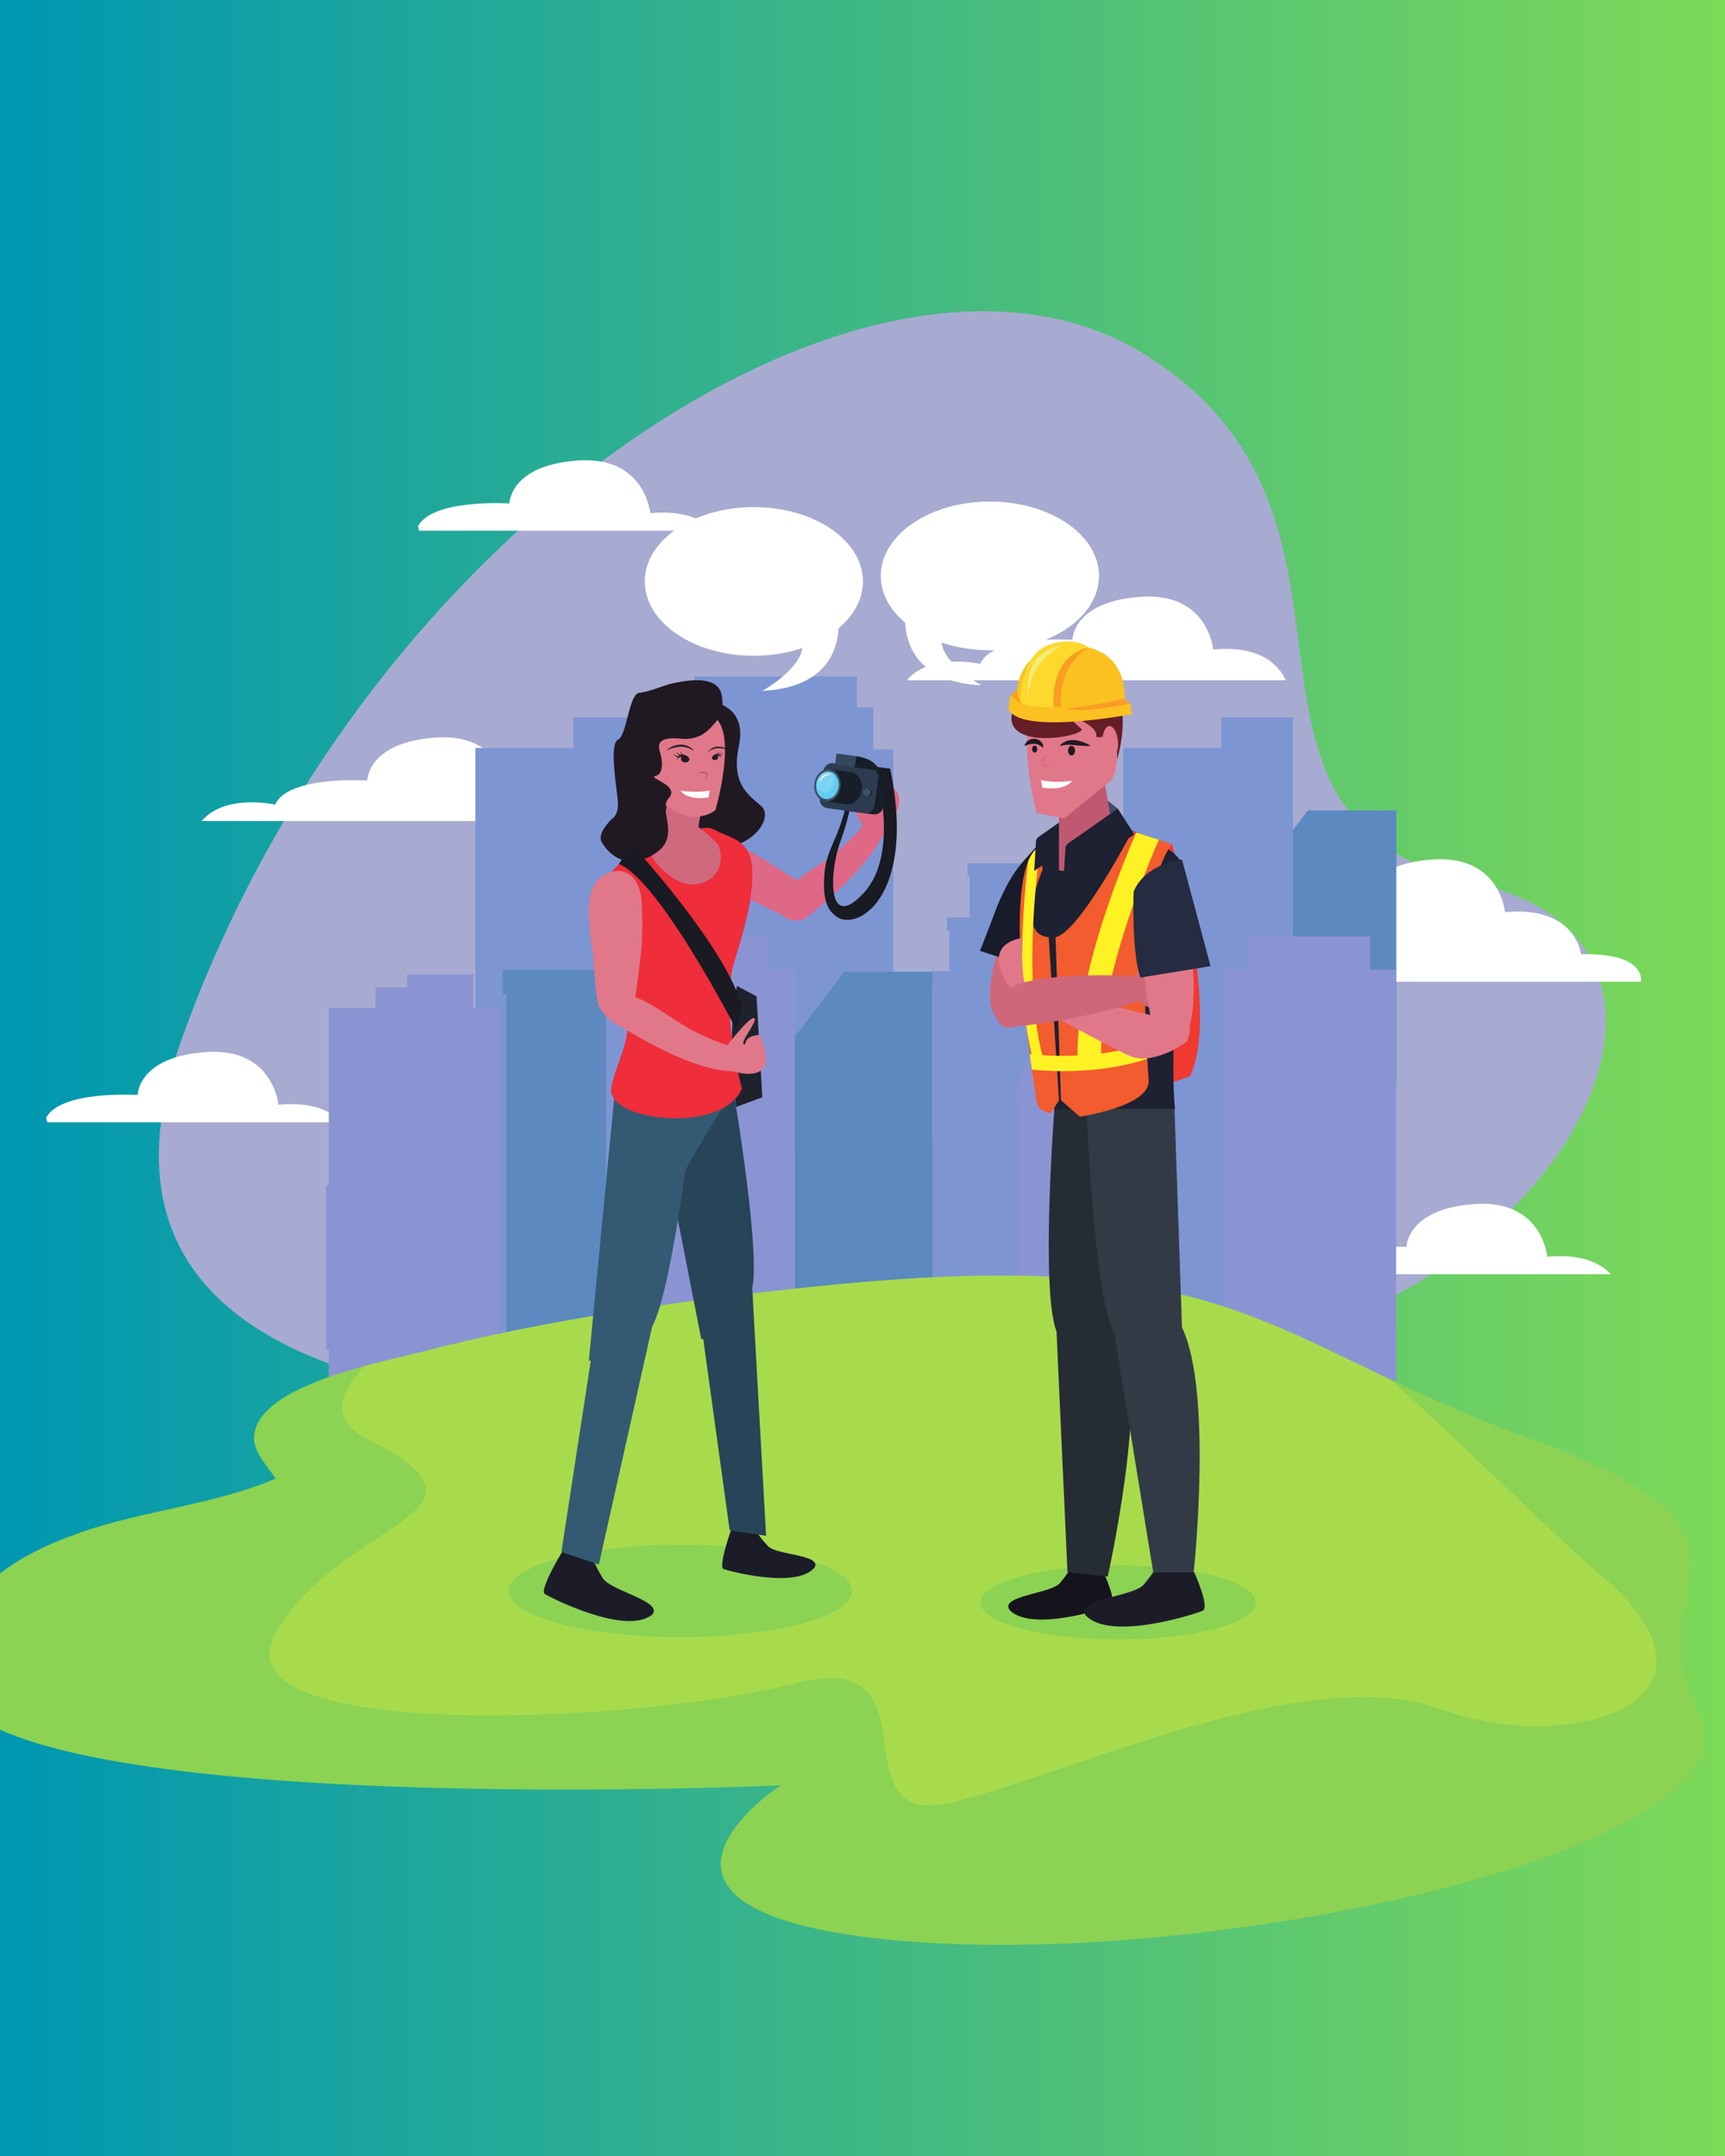 <svg xmlns="http://www.w3.org/2000/svg" preserveAspectRatio="xMidYMid meet" version="1.0" viewBox="0 0 360 450" zoomAndPan="magnify"><defs><linearGradient id="a" x1="0" x2="480" y1="0" y2="0" gradientTransform="scale(.75)" gradientUnits="userSpaceOnUse"><stop offset="0" stop-color="#0097B2" stop-opacity="1"/><stop offset=".008" stop-color="#0097B2" stop-opacity="1"/><stop offset=".016" stop-color="#0198B1" stop-opacity="1"/><stop offset=".023" stop-color="#0298B0" stop-opacity="1"/><stop offset=".031" stop-color="#0399AF" stop-opacity="1"/><stop offset=".039" stop-color="#0499AF" stop-opacity="1"/><stop offset=".047" stop-color="#059AAE" stop-opacity="1"/><stop offset=".055" stop-color="#069AAD" stop-opacity="1"/><stop offset=".063" stop-color="#079BAD" stop-opacity="1"/><stop offset=".07" stop-color="#089BAC" stop-opacity="1"/><stop offset=".078" stop-color="#099CAB" stop-opacity="1"/><stop offset=".086" stop-color="#0A9CAB" stop-opacity="1"/><stop offset=".094" stop-color="#0B9DAA" stop-opacity="1"/><stop offset=".102" stop-color="#0C9DA9" stop-opacity="1"/><stop offset=".109" stop-color="#0D9EA8" stop-opacity="1"/><stop offset=".117" stop-color="#0E9EA8" stop-opacity="1"/><stop offset=".125" stop-color="#0F9FA7" stop-opacity="1"/><stop offset=".133" stop-color="#109FA6" stop-opacity="1"/><stop offset=".141" stop-color="#11A0A6" stop-opacity="1"/><stop offset=".148" stop-color="#12A1A5" stop-opacity="1"/><stop offset=".156" stop-color="#13A1A4" stop-opacity="1"/><stop offset=".164" stop-color="#14A2A3" stop-opacity="1"/><stop offset=".172" stop-color="#15A2A3" stop-opacity="1"/><stop offset=".18" stop-color="#16A3A2" stop-opacity="1"/><stop offset=".188" stop-color="#17A3A1" stop-opacity="1"/><stop offset=".195" stop-color="#18A4A1" stop-opacity="1"/><stop offset=".203" stop-color="#19A4A0" stop-opacity="1"/><stop offset=".211" stop-color="#1AA59F" stop-opacity="1"/><stop offset=".219" stop-color="#1BA59E" stop-opacity="1"/><stop offset=".227" stop-color="#1CA69E" stop-opacity="1"/><stop offset=".234" stop-color="#1DA69D" stop-opacity="1"/><stop offset=".242" stop-color="#1EA79C" stop-opacity="1"/><stop offset=".25" stop-color="#1FA79C" stop-opacity="1"/><stop offset=".258" stop-color="#20A89B" stop-opacity="1"/><stop offset=".266" stop-color="#21A89A" stop-opacity="1"/><stop offset=".273" stop-color="#22A999" stop-opacity="1"/><stop offset=".281" stop-color="#23A999" stop-opacity="1"/><stop offset=".289" stop-color="#24AA98" stop-opacity="1"/><stop offset=".297" stop-color="#25AA97" stop-opacity="1"/><stop offset=".305" stop-color="#26AB97" stop-opacity="1"/><stop offset=".313" stop-color="#27AB96" stop-opacity="1"/><stop offset=".32" stop-color="#28AC95" stop-opacity="1"/><stop offset=".328" stop-color="#29AC94" stop-opacity="1"/><stop offset=".336" stop-color="#2AAD94" stop-opacity="1"/><stop offset=".344" stop-color="#2BAD93" stop-opacity="1"/><stop offset=".352" stop-color="#2CAE92" stop-opacity="1"/><stop offset=".359" stop-color="#2DAE92" stop-opacity="1"/><stop offset=".367" stop-color="#2EAF91" stop-opacity="1"/><stop offset=".375" stop-color="#2FAF90" stop-opacity="1"/><stop offset=".383" stop-color="#30B08F" stop-opacity="1"/><stop offset=".391" stop-color="#31B08F" stop-opacity="1"/><stop offset=".398" stop-color="#32B18E" stop-opacity="1"/><stop offset=".406" stop-color="#33B28D" stop-opacity="1"/><stop offset=".414" stop-color="#34B28D" stop-opacity="1"/><stop offset=".422" stop-color="#35B38C" stop-opacity="1"/><stop offset=".43" stop-color="#36B38B" stop-opacity="1"/><stop offset=".438" stop-color="#37B48B" stop-opacity="1"/><stop offset=".445" stop-color="#38B48A" stop-opacity="1"/><stop offset=".453" stop-color="#39B589" stop-opacity="1"/><stop offset=".461" stop-color="#3AB588" stop-opacity="1"/><stop offset=".469" stop-color="#3BB688" stop-opacity="1"/><stop offset=".477" stop-color="#3CB687" stop-opacity="1"/><stop offset=".484" stop-color="#3DB786" stop-opacity="1"/><stop offset=".492" stop-color="#3EB786" stop-opacity="1"/><stop offset=".5" stop-color="#3EB885" stop-opacity="1"/><stop offset=".508" stop-color="#3FB884" stop-opacity="1"/><stop offset=".516" stop-color="#40B983" stop-opacity="1"/><stop offset=".523" stop-color="#41B983" stop-opacity="1"/><stop offset=".531" stop-color="#42BA82" stop-opacity="1"/><stop offset=".539" stop-color="#43BA81" stop-opacity="1"/><stop offset=".547" stop-color="#44BB81" stop-opacity="1"/><stop offset=".555" stop-color="#45BB80" stop-opacity="1"/><stop offset=".563" stop-color="#46BC7F" stop-opacity="1"/><stop offset=".57" stop-color="#47BC7E" stop-opacity="1"/><stop offset=".578" stop-color="#48BD7E" stop-opacity="1"/><stop offset=".586" stop-color="#49BD7D" stop-opacity="1"/><stop offset=".594" stop-color="#4ABE7C" stop-opacity="1"/><stop offset=".602" stop-color="#4BBE7C" stop-opacity="1"/><stop offset=".609" stop-color="#4CBF7B" stop-opacity="1"/><stop offset=".617" stop-color="#4DBF7A" stop-opacity="1"/><stop offset=".625" stop-color="#4EC079" stop-opacity="1"/><stop offset=".633" stop-color="#4FC079" stop-opacity="1"/><stop offset=".641" stop-color="#50C178" stop-opacity="1"/><stop offset=".648" stop-color="#51C277" stop-opacity="1"/><stop offset=".656" stop-color="#52C277" stop-opacity="1"/><stop offset=".664" stop-color="#53C376" stop-opacity="1"/><stop offset=".672" stop-color="#54C375" stop-opacity="1"/><stop offset=".68" stop-color="#55C474" stop-opacity="1"/><stop offset=".688" stop-color="#56C474" stop-opacity="1"/><stop offset=".695" stop-color="#57C573" stop-opacity="1"/><stop offset=".703" stop-color="#58C572" stop-opacity="1"/><stop offset=".711" stop-color="#59C672" stop-opacity="1"/><stop offset=".719" stop-color="#5AC671" stop-opacity="1"/><stop offset=".727" stop-color="#5BC770" stop-opacity="1"/><stop offset=".734" stop-color="#5CC76F" stop-opacity="1"/><stop offset=".742" stop-color="#5DC86F" stop-opacity="1"/><stop offset=".75" stop-color="#5EC86E" stop-opacity="1"/><stop offset=".758" stop-color="#5FC96D" stop-opacity="1"/><stop offset=".766" stop-color="#60C96D" stop-opacity="1"/><stop offset=".773" stop-color="#61CA6C" stop-opacity="1"/><stop offset=".781" stop-color="#62CA6B" stop-opacity="1"/><stop offset=".789" stop-color="#63CB6B" stop-opacity="1"/><stop offset=".797" stop-color="#64CB6A" stop-opacity="1"/><stop offset=".805" stop-color="#65CC69" stop-opacity="1"/><stop offset=".813" stop-color="#66CC68" stop-opacity="1"/><stop offset=".82" stop-color="#67CD68" stop-opacity="1"/><stop offset=".828" stop-color="#68CD67" stop-opacity="1"/><stop offset=".836" stop-color="#69CE66" stop-opacity="1"/><stop offset=".844" stop-color="#6ACE66" stop-opacity="1"/><stop offset=".852" stop-color="#6BCF65" stop-opacity="1"/><stop offset=".859" stop-color="#6CCF64" stop-opacity="1"/><stop offset=".867" stop-color="#6DD063" stop-opacity="1"/><stop offset=".875" stop-color="#6ED063" stop-opacity="1"/><stop offset=".883" stop-color="#6FD162" stop-opacity="1"/><stop offset=".891" stop-color="#70D261" stop-opacity="1"/><stop offset=".898" stop-color="#71D261" stop-opacity="1"/><stop offset=".906" stop-color="#72D360" stop-opacity="1"/><stop offset=".914" stop-color="#73D35F" stop-opacity="1"/><stop offset=".922" stop-color="#74D45E" stop-opacity="1"/><stop offset=".93" stop-color="#75D45E" stop-opacity="1"/><stop offset=".938" stop-color="#76D55D" stop-opacity="1"/><stop offset=".945" stop-color="#77D55C" stop-opacity="1"/><stop offset=".953" stop-color="#78D65C" stop-opacity="1"/><stop offset=".961" stop-color="#79D65B" stop-opacity="1"/><stop offset=".969" stop-color="#7AD75A" stop-opacity="1"/><stop offset=".977" stop-color="#7BD759" stop-opacity="1"/><stop offset=".984" stop-color="#7CD859" stop-opacity="1"/><stop offset=".992" stop-color="#7CD858" stop-opacity="1"/><stop offset="1" stop-color="#7DD957" stop-opacity="1"/></linearGradient></defs><path d="M-36-45h432v540H-36z" fill="#fff" fill-opacity="1"/><path d="M-36-45h432v540H-36z" fill="url(#a)"/><path d="M218.469 287.18S-1.258 326.87 37.8 217.223C76.855 107.574 183.496 39.559 238.816 73.922c55.329 34.367 8.426 97.226 69.512 110.594 61.086 13.37 11.988 105.195-89.86 102.664" fill="#a7abd1" fill-opacity="1" fill-rule="nonzero"/><path d="M232.922 204.914h109.523s1.352-6.078-12.492-5.746c0 0-1.012-10.14-15.867-8.79 0 0-1.012-12-15.188-10.983-14.183 1.011-14.183 8.953-14.183 8.953s-16.543-1.086-19.242 5.039c0 0-14.512-3.344-17.383 7.476 0 0-8.899-6.086-15.168 4.051m35.41-62.934c-1.316-2.906-5-7.347-15.152-6.421 0 0-1.012-12.004-15.192-10.989-14.175 1.012-14.175 8.957-14.175 8.957s-16.543-1.086-19.247 5.036c0 0-10.382-2.387-15.32 3.417h79.086m6.344 123.98h61.523c-2.16-2.276-6.101-4.32-13.297-3.66 0 0-1.007-12.003-15.191-10.991-14.18 1.011-14.18 8.957-14.18 8.957s-16.015-1.051-19.094 4.757c.09.309.165.625.239.938M121.18 171.367c-1.32-2.91-5.004-7.351-15.157-6.426 0 0-1.011-12.004-15.187-10.988-14.18 1.012-14.18 8.957-14.18 8.957s-16.543-1.086-19.242 5.035c0 0-10.383-2.39-15.324 3.422h79.09M9.87 234.242h61.524c-2.16-2.277-6.106-4.32-13.293-3.664 0 0-1.02-12.004-15.196-10.984-14.18 1.008-14.18 8.953-14.18 8.953s-16.019-1.05-19.097 4.758c.09.308.172.62.242.937m77.6-123.465h61.52c-2.157-2.28-6.098-4.32-13.294-3.668 0 0-1.011-12-15.187-10.984-14.188 1.016-14.188 8.96-14.188 8.96s-16.011-1.05-19.09 4.755c.086.308.165.62.239.937" fill="#fff" fill-opacity="1" fill-rule="nonzero"/><path d="M283.25 169.148h-10.305l-10.304 13.555v43.426h5.48v.02h7.582v-.02h15.703v-56.98h-8.156" fill="#5c89c0" fill-opacity="1" fill-rule="nonzero"/><path d="M227.133 202.762v-11.274h-4.27v-11.277h-5.683v-.043h-15.274v2.766h.442v8.554h-4.27v.032h-.445v2.761h.445v8.41h-3.437v2.762h.097v32.3h-.097v39.72h.097v10.699h38.184v-85.41h-5.79M119.66 149.746v6.375H99.22V288h35.422V149.746h-14.98m135.194 0v6.375h-20.437V288h35.422V149.746h-14.985m-72.578 6.688v-8.774h-3.437v-6.476h-33.926v6.476h-3.543v8.774h-3.863v83.43h48.937v-83.43h-4.168" fill="#7e95d4" fill-opacity="1" fill-rule="nonzero"/><path d="M103.867 247.398h-.035v-37.027h-5.035v-6.992H84.953v2.726H78.36v4.266h-9.742v37.027h-.597v34.325h.597v6.449h35.215v-6.45h.035v-34.324" fill="#8b94d3" fill-opacity="1" fill-rule="nonzero"/><path d="M126.508 202.398h-21.582v5.051h.742v80.723h20.84v-80.723h.465v-5.05h-.465" fill="#5c89c0" fill-opacity="1" fill-rule="nonzero"/><path d="M165.875 276.719h-.043v-74.227h-.355v-.094h-5.051v-6.984h-25.32v6.984h-5.055V276.7h-.332v11.457h.332v.016h35.426v-.012h.355v-.004h.043V276.72m125.531 0h-.039v-74.227h-.36v-.094h-5.054v-6.984h-25.32v6.984h-5.051V276.7h-.332v11.457h.332v.016h35.426v-.012h.36v-.004h.038V276.72" fill="#8b94d3" fill-opacity="1" fill-rule="nonzero"/><path d="M186.484 202.816H176.18l-10.305 13.559v71.781h5.48v.016h7.586v-.016h15.7v-85.34h-8.157" fill="#5c89c0" fill-opacity="1" fill-rule="nonzero"/><path d="M244.371 234.191v-5.195h-.016v-1.336h.016l-.016-.195v-.043h-.003a13.93 13.93 0 0 0-5.817-10.328h-20.324a13.93 13.93 0 0 0-5.816 10.328h-.004v.043l-.016.195h.016v1.336h-.02v5.195h.02v1.075h-.02v5.199h.02v1.074h-.02v5.195h.02v29.43h-.02v5.195h.02v6.813h31.964v-6.813h.016v-5.195h-.016v-29.43h.016v-5.195h-.016v-1.074h.016v-5.2h-.016v-1.074h.016" fill="#8b94d3" fill-opacity="1" fill-rule="nonzero"/><path d="M188.5 405.129c-66.563-5.703-25.602-32.477-25.602-32.477s-177.507 7.977-174.09-24.504c1.665-15.867 14.149-23.398 27.794-28.218 13.234-4.684 28.039-5.809 40.918-11.317-1.645-2.574-4.868-5.656-4.485-9.078v-.008c.836-7.254 13.047-11.699 23.05-14.406 4.63-1.25 8.782-2.121 11.138-2.742 26.812-7.012 54.867-10.887 82.394-13.785 71.153-7.489 88.13 3.992 120.524 19.328 8.293 3.93 17.601 8.113 29.086 12.297 56.328 20.508 21.332 29.918 35.308 57.617 13.973 27.703-99.473 52.984-166.035 47.293" fill="#8cd253" fill-opacity="1" fill-rule="nonzero"/><path d="M300.805 356.781c-27.227-9.914-73.637 11.774-100.86 19.137-27.226 7.363-2.476-32.773-34.07-24.547-31.598 8.215-121.867 12.844-108.25-10.703 13.61-23.547 50.117-24.785 19.18-40.234-7.582-3.782-6.575-9.239-.72-15.313 4.63-1.25 8.782-2.121 11.138-2.742 26.812-7.012 54.867-10.887 82.394-13.785 71.153-7.489 88.13 3.992 120.524 19.328 18.16 16.27 33.484 31.957 43.46 40.398 31.56 26.68-5.57 38.375-32.796 28.461" fill="#a8db4c" fill-opacity="1" fill-rule="nonzero"/><path d="M177.824 332.055c0 5.324-16.039 9.64-35.824 9.64-19.79 0-35.832-4.316-35.832-9.64 0-5.325 16.043-9.64 35.832-9.64 19.785 0 35.824 4.315 35.824 9.64m84.262 2.41c0 4.27-12.863 7.73-28.734 7.73-15.868 0-28.735-3.46-28.735-7.73 0-4.27 12.867-7.73 28.735-7.73 15.87 0 28.734 3.46 28.734 7.73" fill="#8cd253" fill-opacity="1" fill-rule="nonzero"/><path d="m153.633 231.05 5.46-2.023-1.198-21.066-4.079-2.168s-2.34 10.219-.183 25.258" fill="#1f222c" fill-opacity="1" fill-rule="nonzero"/><path d="M118.027 322.73s-5.691 9.13-4.308 9.98c1.383.849 16.89 8.688 22.37 4.321 2.477-2.808-8.589-4.949-10.269-7.597-1.68-2.649-2.492-5.13-2.492-5.13l-5.3-1.574m34.796-4.101s-3.07 8.418-1.797 8.871c1.274.453 15.25 4.168 18.965-.328 1.535-2.719-7.847-2.555-9.668-4.426-1.824-1.863-2.91-3.75-2.91-3.75l-4.59-.367" fill="#1b1c28" fill-opacity="1" fill-rule="nonzero"/><path d="M152.105 221.797s6.805 38.601 4.88 47.035c-1.934 8.434-10.626 10.695-10.626 10.695l-11.203-57.101 16.95-.63" fill="#274458" fill-opacity="1" fill-rule="nonzero"/><path d="m156.984 268.832 2.895 51.723-7.598-1.137-6.527-47.223 11.23-3.363" fill="#274458" fill-opacity="1" fill-rule="nonzero"/><path d="M144.898 230.34s-4.515 38.941-8.777 46.465c-4.262 7.53-13.234 7.199-13.234 7.199l5.59-57.922 16.421 4.258" fill="#335a72" fill-opacity="1" fill-rule="nonzero"/><path d="M143.102 244.09s8.734-15.55 10.714-16.778c0 0-14.265-5.55-10.714 16.778" fill="#335a72" fill-opacity="1" fill-rule="nonzero"/><path d="M148.668 174.137s5.89 2.152 11.18 5.508c3.382 2.152 7.55 4.746 8.976 6 3.551 3.125-1.297 6.832-3.367 6.207-2.55-.766-7.785-3.704-10.277-4.676-3.313-1.293-12.137-3.356-13.664-7.07-1.45-3.512.84-7.922 7.152-5.97" fill="#df6886" fill-opacity="1" fill-rule="nonzero"/><path d="M167.785 191.922s13.55-10.2 17.34-19.234c0 0-3.43-2.747-4.996-.485-.512.734-2.547 3.043-5.43 5.543-5.058 4.379-11.574 6.063-11.957 12.504-.078 1.262 3.676 2.457 5.043 1.672" fill="#df6886" fill-opacity="1" fill-rule="nonzero"/><path d="M184.984 173.11s-4.047 1.124-5.007-.727c-.957-1.84-3.137-6.387-2.325-6.696.805-.304 2.805 4.184 3.516 3.665.715-.524.156-2.375 1.414-5.852 0 0 9.629-.238 2.402 9.61" fill="#df6886" fill-opacity="1" fill-rule="nonzero"/><path d="M182.57 160s5.543 17.871-2.32 26.379c-7.871 8.508-7.125-4.805-4.809-10.906 2.32-6.106 3.22-13.828 3.22-13.828l-.31-1.938c-.757 4.387-1.675 8.852-3.18 13.047-1.136 3.16-2.784 5.781-3.07 9.207-.214 2.508-.374 5.707 1.047 7.918.57.883 1.72 1.84 2.79 2.043 5.511 1.031 14.742-7.953 9.843-31.48l-3.21-.442" fill="#191a22" fill-opacity="1" fill-rule="nonzero"/><path d="m183.523 160.59-6.882-.934-1.266 9.387 6.883.934a1.853 1.853 0 0 0 2.074-1.59l.773-5.711a1.862 1.862 0 0 0-1.582-2.086" fill="#171e28" fill-opacity="1" fill-rule="nonzero"/><path d="M182.508 168.137a1.867 1.867 0 0 1-2.086 1.593l-7.746-1.046a1.867 1.867 0 0 1-1.586-2.09l.77-5.711a1.855 1.855 0 0 1 2.081-1.586l7.746 1.047a1.851 1.851 0 0 1 1.586 2.086l-.765 5.707" fill="#2d3b50" fill-opacity="1" fill-rule="nonzero"/><path d="M179.855 164.871c.247-1.851-.77-3.523-2.277-3.726l-.215-.012-4.468-.61-.91 6.7 4.84.656v-.008c1.448.098 2.784-1.207 3.03-3" fill="#171e28" fill-opacity="1" fill-rule="nonzero"/><path d="M175.406 164.273c-.254 1.852-1.676 3.192-3.18 2.985-1.503-.203-2.527-1.871-2.277-3.727.25-1.847 1.676-3.187 3.184-2.984 1.504.203 2.52 1.871 2.273 3.726" fill="#3d5068" fill-opacity="1" fill-rule="nonzero"/><path d="M174.988 164.215c-.207 1.57-1.418 2.703-2.695 2.531-1.273-.168-2.14-1.586-1.926-3.152.207-1.578 1.414-2.715 2.692-2.54 1.277.173 2.144 1.59 1.93 3.16" fill="#7bd4f1" fill-opacity="1" fill-rule="nonzero"/><path d="M173.36 161.125c1.445 1.094.702 4.625-1.376 4.344-1.168-.16-1.609-1.375-1.464-2.528a3.18 3.18 0 0 0-.153.653c-.215 1.566.653 2.984 1.926 3.152 1.277.172 2.488-.96 2.695-2.531.2-1.445-.523-2.758-1.629-3.09" fill="#61ccf0" fill-opacity="1" fill-rule="nonzero"/><path d="M170.895 163.238s.054-.199.199-.472c.144-.274.402-.602.742-.864.176-.12.367-.218.562-.28.188-.063.383-.067.54-.056.324.036.492.172.496.157l-.137-.008c-.09-.016-.215.004-.356.015-.28.04-.64.165-.933.403-.317.219-.578.512-.781.726a7.898 7.898 0 0 0-.332.38" fill="#fff" fill-opacity="1" fill-rule="nonzero"/><path d="m178.352 160.137-4.09-.551.308-2.309 4.09.547-.308 2.313" fill="#35465f" fill-opacity="1" fill-rule="nonzero"/><path d="m178.352 160.137 5.14.695s-.578-2.43-4.832-3.008l-.308 2.313m3.601 5.383a.798.798 0 0 0-.687-.883l-.067-.004-.25-.031-.207 1.539.356.05v-.004a.789.789 0 0 0 .855-.667" fill="#171e28" fill-opacity="1" fill-rule="nonzero"/><path d="M181.7 165.484a.784.784 0 0 1-.895.668.798.798 0 0 1-.688-.882.8.8 0 0 1 .899-.665.783.783 0 0 1 .683.88" fill="#3d5068" fill-opacity="1" fill-rule="nonzero"/><path d="M149.555 146.723s6.312 1.136 4.656 8.91c-1.66 7.781 1.75 10.137 4.598 12.55 2.855 2.419-1.961 9.52-10.23 8.688-8.27-.828-10.806-2.883-10.505-6.418.301-3.539.29-24.742 11.48-23.73" fill="#211921" fill-opacity="1" fill-rule="nonzero"/><path d="M138.453 171.813c-1.433 3.898-3.93 7.34-6.215 10.777-2.11 3.168-4.261 6.3-6.531 9.355 2.977 5.336 7.824 11.157 6.508 17.778-2.055 10.293-2.645 23.07 7.324 22.742 9.969-.324 9.457-4.692 8.719-9.535-.742-4.844 5.168-24.57 6.152-31.895.922-6.922-3.469-21.281-15.957-19.222" fill="#cf697e" fill-opacity="1" fill-rule="nonzero"/><path d="M157.012 182.594c-.008-2.477-.293-4.867-2.293-6.54a7.894 7.894 0 0 0-1.035-.734c-1.059-.632-2.22-1.054-3.348-1.539-.7-.297-1.36-.738-2.102-.941-.199-.055-1.855-.188-1.672.168.383.715 3.094 2.687 3.38 3.445 1.44 3.848-.489 7.598-4.645 8.11-3.692.449-7.234-2.778-9.172-5.586-1.043-1.52-1.543-3.348-1.629-5.18-2.633 3.851-6.02 7.176-9.144 10.687-.313.348-.63.692-.954 1.032.707 4.41 1.36 9.23 1.665 10.375.042.175.09.347.12.511 1.31 6.356 4.43 11.524 4.715 17.985.157 3.558-2.847 9.218-3.328 12.77-.933 6.894 23.45 9.687 27.266 0 0 0-4.582-16.419-1.633-26.255 1.746-5.828 3.824-12.246 3.809-18.308" fill="#ef2d3b" fill-opacity="1" fill-rule="nonzero"/><path d="M133.832 187.336s.621 6.605-.246 13.316c-.559 4.293-1.188 9.547-1.774 11.547-1.457 4.977-6.773-.847-7.12-3.094-.434-2.773-.649-5.812-.848-8.64-.262-3.75-2.356-13.012.64-16.453 2.832-3.254 8.332-3.555 9.348 3.324" fill="#e0788a" fill-opacity="1" fill-rule="nonzero"/><path d="M126.75 212.422s16.547 11.45 26.723 11.164c0 0 1.379-4.832-1.407-5.406-.902-.184-3.902-1.22-7.41-3.047-4.586-2.395-10.344-7.281-13.453-7.172-1.871.07-.367 2.23-4.453 4.46" fill="#e0788a" fill-opacity="1" fill-rule="nonzero"/><path d="M153.012 223.637s-2.602-3.676-1.176-5.528c1.426-1.851 5.02-6.234 5.617-5.543.602.696-3.004 4.868-2.23 5.364.773.496-.578-1.606 3.261-1.922 0 0 5.403 10.488-5.472 7.629" fill="#e0788a" fill-opacity="1" fill-rule="nonzero"/><path d="m139.988 162.363-1.82 12.274s3.922 6.703 8.258 5.558c-.36-2.144-.895-4.32-.77-6.515.086-1.575.485-3.164.77-4.703l-6.438-6.614" fill="#cf697e" fill-opacity="1" fill-rule="nonzero"/><path d="M135.094 164.309s-2.09-3.145-.567-10.688c1.528-7.539 13.098-7.773 15.797-2.45 2.7 5.317-1.023 17.911-1.023 17.911s-5.953 5.238-14.207-4.773" fill="#e0788a" fill-opacity="1" fill-rule="nonzero"/><path d="M141.988 165.035s3.418.535 6.13-.035l-.263 1.434s-4.117.82-5.867-1.399" fill="#fff" fill-opacity="1" fill-rule="nonzero"/><path d="M147.066 162.871s.075-.234.157-.566c.058-.157.082-.352.109-.516.035-.184-.016-.281-.074-.309l-.211-.105c-.063.008-.09-.031-.195-.016-.172 0-.368 0-.528.036-.332.039-.578.085-.578.085l-.02-.03s.196-.13.524-.262c.156-.06.355-.13.574-.145a.939.939 0 0 1 .668.16c.203.16.211.45.156.656a2.123 2.123 0 0 1-.234.551c-.168.305-.32.485-.32.485l-.028-.024" fill="#c75373" fill-opacity="1" fill-rule="nonzero"/><path d="M151.98 156.566s-.27-.117-.69-.226c-.415-.106-.977-.238-1.532-.176a2.644 2.644 0 0 0-.797.145c-.246.09-.48.18-.656.304a3.06 3.06 0 0 0-.434.29c-.101.07-.164.117-.164.117l.129-.157c.078-.101.187-.258.367-.394.172-.149.395-.305.66-.41.266-.11.57-.184.875-.207a3.383 3.383 0 0 1 2.242.714m-2.175.868s.218-.102.398-.266l.219-.25.043-.148s0 .062-.016.16c-.031.09-.094.203-.176.304-.156.2-.37.36-.37.36l-.098-.16" fill="#211921" fill-opacity="1" fill-rule="nonzero"/><path d="M149.45 157.563s.152-.184.257-.407a.928.928 0 0 0 .09-.32l-.016-.152.047.152a.887.887 0 0 1-.035.351 2.166 2.166 0 0 1-.195.477l-.149-.101m.692.058s.234-.047.453-.176a1.02 1.02 0 0 0 .258-.215l.085-.128-.062.148a1.157 1.157 0 0 1-.23.273 1.764 1.764 0 0 1-.454.274l-.05-.176" fill="#211921" fill-opacity="1" fill-rule="nonzero"/><path d="M150.531 158.121s-.449-1.32-1.656-.434c-.652.575-.105 1.036.438.942.546-.094.671-.613.421-.82 0 0 .266-.27.797.312m-11.476-1.45s.277-.292.8-.6c.27-.15.586-.321.958-.43a4.542 4.542 0 0 1 1.19-.211c.415-.004.833.054 1.204.175.191.036.356.133.516.211.164.07.3.168.425.258.262.164.43.36.551.485.121.129.188.203.188.203-.012.02-.332-.239-.86-.48-.25-.141-.578-.235-.918-.321a3.399 3.399 0 0 0-1.097-.106 4.257 4.257 0 0 0-1.102.141c-.351.086-.676.18-.95.285-.546.207-.905.39-.905.39m2.937 1.134s-.308-.188-.547-.442a1.303 1.303 0 0 1-.27-.39c-.034-.125-.042-.207-.042-.207s.023.082.078.191c.066.102.184.223.32.313.27.199.574.312.574.312l-.113.223" fill="#211921" fill-opacity="1" fill-rule="nonzero"/><path d="M142.41 157.867s-.2-.297-.316-.625a1.296 1.296 0 0 1-.094-.469c.02-.128.043-.21.043-.21s-.008.09-.004.21c.02.125.078.274.164.418.168.286.402.512.402.512l-.195.164m-.785.25s-.355-.105-.648-.312a1.56 1.56 0 0 1-.34-.344c-.063-.113-.102-.195-.102-.195s.05.07.13.172c.093.09.226.187.378.257.309.14.633.18.633.18l-.051.242" fill="#211921" fill-opacity="1" fill-rule="nonzero"/><path d="M141.21 158.598s.442-1.844 2.18-.79c.954.696.274 1.383-.472 1.325-.75-.059-.984-.742-.668-1.051 0 0-.398-.328-1.04.516" fill="#211921" fill-opacity="1" fill-rule="nonzero"/><path d="M150.71 148.07a4.653 4.653 0 0 1-.98 2.203c-1.085 1.344-2.363 2.801-4 3.442a7.773 7.773 0 0 1-3.468.476c-5.91-.613-4.75 1.907-4.38 3.325.372 1.41.614 4.058-1.105 4.457-1.714.394 5.227 1.933 2.797 4.609-2.426 2.676 2.953 8.2-3.297 11.824-6.25 3.63-9.75-.918-10.726-2.703-.985-1.781 2.086-4.719 2.086-4.719s1.593-.75 1.285-3.945c-.305-3.2-1.777-11.805.062-12.66 1.84-.863 2.27-9.527 4.418-9.774 2.477-.285 4.875-1.55 7.325-2.054 2.5-.516 6.914-1.266 8.976.738.606.594.867 1.39.977 2.207.117.902.164 1.762.03 2.574" fill="#211921" fill-opacity="1" fill-rule="nonzero"/><path d="m136.121 276.805-11.144 49.742-7.82-2.613 7.241-47.13h11.723" fill="#335a72" fill-opacity="1" fill-rule="nonzero"/><path d="M131.86 176.242s20.37 22.246 22.984 34.133l-1.266 4.363s-15.922-30.972-24.43-34.41l2.711-4.086" fill="#191a22" fill-opacity="1" fill-rule="nonzero"/><path d="M180.094 121.355c0-8.566-10.196-15.515-22.77-15.515s-22.762 6.95-22.762 15.515c0 8.57 10.188 15.516 22.762 15.516 3.633 0 7.063-.582 10.102-1.61-.551 4.641-8.344 8.934-8.344 8.934 13.16-.636 15.664-8.28 15.934-13.074 3.172-2.664 5.078-6.062 5.078-9.766m3.722-1.152c0-8.57 10.196-15.516 22.766-15.516 12.578 0 22.77 6.946 22.77 15.516 0 8.567-10.192 15.512-22.77 15.512-3.629 0-7.059-.578-10.098-1.61.547 4.645 8.344 8.938 8.344 8.938-13.16-.637-15.668-8.285-15.93-13.074-3.18-2.668-5.082-6.063-5.082-9.766" fill="#fff" fill-opacity="1" fill-rule="nonzero"/><path d="M230.309 328.148s2.933 6.442 1.543 7.024c-1.395.586-16.782 5.605-21.207.805-1.88-2.938 8.609-3.336 10.527-5.536 1.918-2.199 3.016-4.37 3.016-4.37l6.12 2.077" fill="#15141d" fill-opacity="1" fill-rule="nonzero"/><path d="M249.203 328.11s3.379 7.421 1.774 8.093c-1.602.676-19.32 6.45-24.422.93-2.168-3.387 9.914-3.848 12.125-6.38 2.21-2.534 3.476-5.03 3.476-5.03l7.047 2.386" fill="#1b1c28" fill-opacity="1" fill-rule="nonzero"/><path d="M244.54 176.145a8.267 8.267 0 0 1-1.364.12 7.679 7.679 0 0 1-2.344-.363 8.012 8.012 0 0 1-3.707-1.894c-8.242-.582-17.86 2.656-17.86 2.656l-.976 49.145c15.012 5.148 30.043-1.172 30.043-1.172 6.39-13.219-3.754-48.469-3.754-48.469l-.039-.023" fill="#f03930" fill-opacity="1" fill-rule="nonzero"/><path d="M220.125 230.441s-3.063 38.575.367 47.454l14.024 1.632 3.988-48.78-18.379-.306" fill="#262c34" fill-opacity="1" fill-rule="nonzero"/><path d="m220.492 277.895 2.285 50.21 8.387.973s8.316-36.723 3.508-50.95l-14.18-.233" fill="#262c34" fill-opacity="1" fill-rule="nonzero"/><path d="M226.77 231.488s1.417 38.668 5.84 47.094h14.117l-1.665-48.914-18.292 1.82" fill="#323b45" fill-opacity="1" fill-rule="nonzero"/><path d="m232.61 278.582 8.066 49.61h8.441s4.028-37.442-2.39-51.02l-14.118 1.41" fill="#323b45" fill-opacity="1" fill-rule="nonzero"/><path d="M215.57 179.535s-11.613 23.848-8.437 31.461c3.172 7.613 6.355.465 6.355.465l9.801-22.844s-1.023-10.191-7.719-9.082" fill="#cf677a" fill-opacity="1" fill-rule="nonzero"/><path d="M222.563 185.71s-1.422 12.224-4.098 17.302l-13.973-4.559c.102.035 3.32-8.601 3.64-9.379 1.368-3.27 2.973-6.465 5.294-9.168.293-.344 3.941-4.347 3.883-4.41 0 0 3.875 4.121 5.254 10.215" fill="#181b29" fill-opacity="1" fill-rule="nonzero"/><path d="m231.18 167.102 2.082 1.687 3.46 5.356-8.28.457 2.738-7.5" fill="#3c4d67" fill-opacity="1" fill-rule="nonzero"/><path d="M235.23 173.082c-8.914-2.285-22.52 2.746-22.117 13.434.285 7.742 6.883 45.004 6.883 45.004l25.227-.122c-1.305-10.976 1.5-50.343 1.5-50.375.21-3.062-7.618-6.554-9.895-7.433-.512-.2-1.047-.367-1.598-.508" fill="#1d2132" fill-opacity="1" fill-rule="nonzero"/><path d="m221.004 229.668-1.738 2.695s-2.387-.418-2.778-1.922c0 0-.5-2.828-1.129-7.187-.14-1.004-.293-2.082-.449-3.23a339.709 339.709 0 0 1-.824-6.688 258.57 258.57 0 0 1-.426-4.074v-.004c-1.055-11.043-1.496-23.453.903-29.426.417-1.05.933-1.898 1.539-2.504l.968-.426 3.211-1.402c-.082.156-2.781 5.273-4.176 10.309-.753 2.718-1.12 5.418-.488 7.296.465 1.383 1.465 2.329 3.254 2.516l1.547 24.73v.008l.203 3.188.383 6.121" fill="#f25c2e" fill-opacity="1" fill-rule="nonzero"/><path d="M239.73 225.457c.352 5.5-14.375 7.606-14.375 7.606l-3.925-3.395-.211-6.11v-.003l-.102-3.188-.832-24.746c5.063-1.121 16.02-22.125 16.02-22.125l.836.274 4.71 1.52 2.727.878c-6.125 8.312-5.922 29.578-5.332 41.55.063 1.192.129 2.294.184 3.278.129 2.043.246 3.598.3 4.461" fill="#f25c2e" fill-opacity="1" fill-rule="nonzero"/><path d="m218.012 221.992-2.008.61a44.636 44.636 0 0 1-.691-2.54 63.013 63.013 0 0 1-1.227-6.726c-.172-1.34-.313-2.7-.426-4.074v-.004c-.847-10.434-.008-21.594.903-29.426.417-1.05.933-1.898 1.539-2.504l.968-.426a206 206 0 0 0-.965 8.907c-.195 2.3-.37 4.754-.488 7.296-.418 9-.172 19.06 1.906 27.13.157.593.317 1.183.489 1.757m11.77-2.101c-.005.476 0 .937.015 1.402l-4.902.14c-.016-.374-.02-.75-.024-1.128-.05-16.371 8.402-37.657 12.27-46.535l4.71 1.52c-3.59 8.214-11.98 29.1-12.07 44.6" fill="#fff224" fill-opacity="1" fill-rule="nonzero"/><path d="M239.246 217.719c-3.117 1.11-6.367 1.785-9.465 2.172a58.903 58.903 0 0 1-4.91.414c-1.32.062-2.586.078-3.754.062-.238 0-.469-.004-.699-.008v-.007a65.35 65.35 0 0 1-2.895-.118 56.331 56.331 0 0 1-2.21-.172c-.141-.015-.278-.03-.403-.039.156 1.149.309 2.227.45 3.23a72.078 72.078 0 0 0 5.859.302v.004c.242.004.48.004.73.004 4.996 0 11.371-.536 17.48-2.567-.054-.984-.12-2.086-.183-3.277" fill="#fff224" fill-opacity="1" fill-rule="nonzero"/><path d="M216.2 204.82s24.695 8.54 29.3 7.563c4.602-.977 2.215 5 2.215 5s-6.95 5.23-12 2.988c-5.05-2.246-24.863-13.172-24.863-13.172s2.671-1.465 5.347-2.379" fill="#e0788a" fill-opacity="1" fill-rule="nonzero"/><path d="M213.805 205.297c-.52-3.23-.692-6.375-.41-9.54-2.926.47-8.766 2.61-1.305 12.212 0 0 1.152.285 2.488.34a17.062 17.062 0 0 1-.773-3.012" fill="#e0788a" fill-opacity="1" fill-rule="nonzero"/><path d="M236.844 208.64s-1.578-4.312.652-5.695c2.23-1.386 7.75-4.57 8.215-3.578.457.992-5.008 3.938-4.281 4.793.726.852 3.011-.031 7.504 1.227 0 0 1 11.445-12.09 3.254" fill="#cf677a" fill-opacity="1" fill-rule="nonzero"/><path d="M210 214.508s18.691-1.723 30.55-6.625c0 0 1.032-3.098-2.835-3.871-3.867-.774-20.309-.797-25.817 1.668-5.503 2.46-1.898 8.828-1.898 8.828" fill="#cf677a" fill-opacity="1" fill-rule="nonzero"/><path d="M246.566 184.066s5.434 26.227.434 32.887c-5 6.652-6.332-1.137-6.332-1.137l-3.91-24.793s3.539-9.703 9.808-6.957" fill="#e0788a" fill-opacity="1" fill-rule="nonzero"/><path d="M236.578 186.137s-.473 12.418 1.414 17.898l14.645-2.379-5.965-22.273s-7.774.89-10.094 6.754" fill="#252b41" fill-opacity="1" fill-rule="nonzero"/><path d="m228.746 172.773-1.894-4.96-10.625 7.433-.391 6.543 12.91-9.016" fill="#1d2132" fill-opacity="1" fill-rule="nonzero"/><path d="m230.574 172.773-3.465-5.351-10.62 7.433 1.167 6.934 12.918-9.016" fill="#1d2132" fill-opacity="1" fill-rule="nonzero"/><path d="m230.004 160.297 2.543 14.695s-5.48 8.028-11.547 6.656v-13.43l9.004-7.921" fill="#c15872" fill-opacity="1" fill-rule="nonzero"/><path d="m222.063 170.832-5.739-1.137s-3.883-14.75-.836-21.336c3.04-6.586 15.73-7.265 17.29 1.633 1.554 8.895-.794 12.824-.794 12.824l-9.922 8.016" fill="#e0788a" fill-opacity="1" fill-rule="nonzero"/><path d="M234.898 174.145 233 169.18l-10.621 7.441-.395 6.535 12.914-9.011" fill="#1d2132" fill-opacity="1" fill-rule="nonzero"/><path d="m236.723 174.145-3.461-5.356-10.625 7.441 1.175 6.926 12.91-9.011" fill="#1d2132" fill-opacity="1" fill-rule="nonzero"/><path d="M227.453 155.676s-.508.047-1.137.015a12.377 12.377 0 0 1-1.023-.074c-.176-.023-.363-.015-.54-.047-.179-.035-.358-.035-.53-.047-.176-.035-.344-.03-.512-.046-.16.015-.328-.036-.484-.028-.149.028-.32-.02-.457 0-.137.031-.305 0-.434.031a2.96 2.96 0 0 1-.402.047c-.13.036-.243.059-.332.078a5.561 5.561 0 0 1-.329.063l-.078-.074s.078-.074.215-.2c.13-.144.34-.3.621-.468.13-.094.305-.145.469-.219.168-.082.363-.105.559-.164a4.62 4.62 0 0 1 1.257-.066c.852.09 1.668.367 2.246.625.583.253.946.484.946.484l-.055.09" fill="#211921" fill-opacity="1" fill-rule="nonzero"/><path d="M222.887 156.668c0 .555.332 1.004.738 1.004.406 0 .73-.45.73-1.004 0-.555-.324-1-.73-1-.406 0-.738.445-.738 1m-9.051-1.04s.07-.405.41-.765c.168-.187.399-.363.684-.48.285-.133.62-.18.972-.176.344.035.7.121.98.309.15.066.263.195.372.297.117.097.191.222.254.335.273.45.195.864.21.852l-.077.074c-.008.012-.168-.199-.496-.406a2.098 2.098 0 0 0-.579-.281 2.3 2.3 0 0 0-.722-.13c-.5-.046-1.008.075-1.371.2-.364.129-.586.262-.586.262l-.051-.09" fill="#211921" fill-opacity="1" fill-rule="nonzero"/><path d="M216.469 156.352c0 .402-.239.734-.535.734-.297 0-.536-.332-.536-.734 0-.407.239-.735.536-.735.296 0 .535.328.535.735" fill="#211921" fill-opacity="1" fill-rule="nonzero"/><path d="M223.777 162.977s-3.644.515-6.515-.13l.261 1.528s4.356.926 6.254-1.398" fill="#fff" fill-opacity="1" fill-rule="nonzero"/><path d="M219.266 159.45s-.024.07-.098.167l-.16.168c-.074.05-.16.125-.274.156l-.172.059-.21.012-.211-.016-.11-.023-.05-.012-.075-.035-.086-.035-.125-.082c-.093-.07-.14-.137-.199-.211a1.171 1.171 0 0 1-.184-.516 1.29 1.29 0 0 1 .07-.516c.055-.16.15-.296.25-.406.098-.117.223-.2.337-.265a1.3 1.3 0 0 1 .332-.137c.101-.035.199-.04.285-.051l.223-.004c.117.012.187.024.187.024l.008.039-.172.043-.191.058-.239.102-.257.16c-.083.07-.168.144-.239.242-.074.09-.125.2-.168.313a.877.877 0 0 0-.039.363.758.758 0 0 0 .113.344.656.656 0 0 0 .262.234c.102.04.215.082.317.094l.156.011.144-.023.243-.074.171-.102.13-.11.03.028" fill="#df6886" fill-opacity="1" fill-rule="nonzero"/><path d="M223.777 141.797s-13.492 2.922-12.675 8.601c.82 5.676 14.023 3.45 14.722 1.872 0 0-2.453-2.106-2.57-2.575-.117-.472 6.2 1.813 5.492 4.094 0 0 1.98.527 2.688-1.113.703-1.637 1.851 3.226 1.714 5.86 0 0 6.055-20.075-9.37-16.74" fill="#651d27" fill-opacity="1" fill-rule="nonzero"/><path d="M229.914 155.594s.113-4.38 1.809-4.028c1.695.356 2.691 6.32-.29 6.73-1.636.114-1.519-2.702-1.519-2.702" fill="#e0788a" fill-opacity="1" fill-rule="nonzero"/><path d="M210.445 147.86c2.078 5.726 25.793 1.21 25.793 1.21l-.297-2.226c-.566-.024-.894-.574-1.078-1.086-.152-.422-.207-.813-.207-.813s.016-.36-.027-.933c-.195-2.473-1.57-9.016-10.664-9.27-11.211-.312-11.715 9.238-11.715 9.238l-1.281 1.083-.11.085-.414 2.711" fill="#fbc120" fill-opacity="1" fill-rule="nonzero"/><path d="M219.922 147.57s-6.086.23-7.031-1.12c0 0 .066-9.536 5.683-11.716 5.617-2.18 8.613.414 8.613.414s-8.523 3.602-7.265 12.422" fill="#fdd82d" fill-opacity="1" fill-rule="nonzero"/><path d="M219.922 147.57h1.473s-1.012-8.32 5.792-12.422c0 0-8.023.997-7.265 12.422m2.71.368c3.473 1.05 13.31-1.094 13.31-1.094-.567-.024-.895-.574-1.079-1.086-4.629 1.18-12.23 2.18-12.23 2.18m-11.664-2.875c.832 1.109 2.238 1.675 2.238 1.675-1.086-1.242-.957-2.758-.957-2.758l-1.281 1.083" fill="#f89e23" fill-opacity="1" fill-rule="nonzero"/><path d="M221.55 134.848s-6.863 2.851-6.94 10.91c0 0-1.715-9.813 6.94-10.91" fill="#f4ed75" fill-opacity="1" fill-rule="nonzero"/></svg>